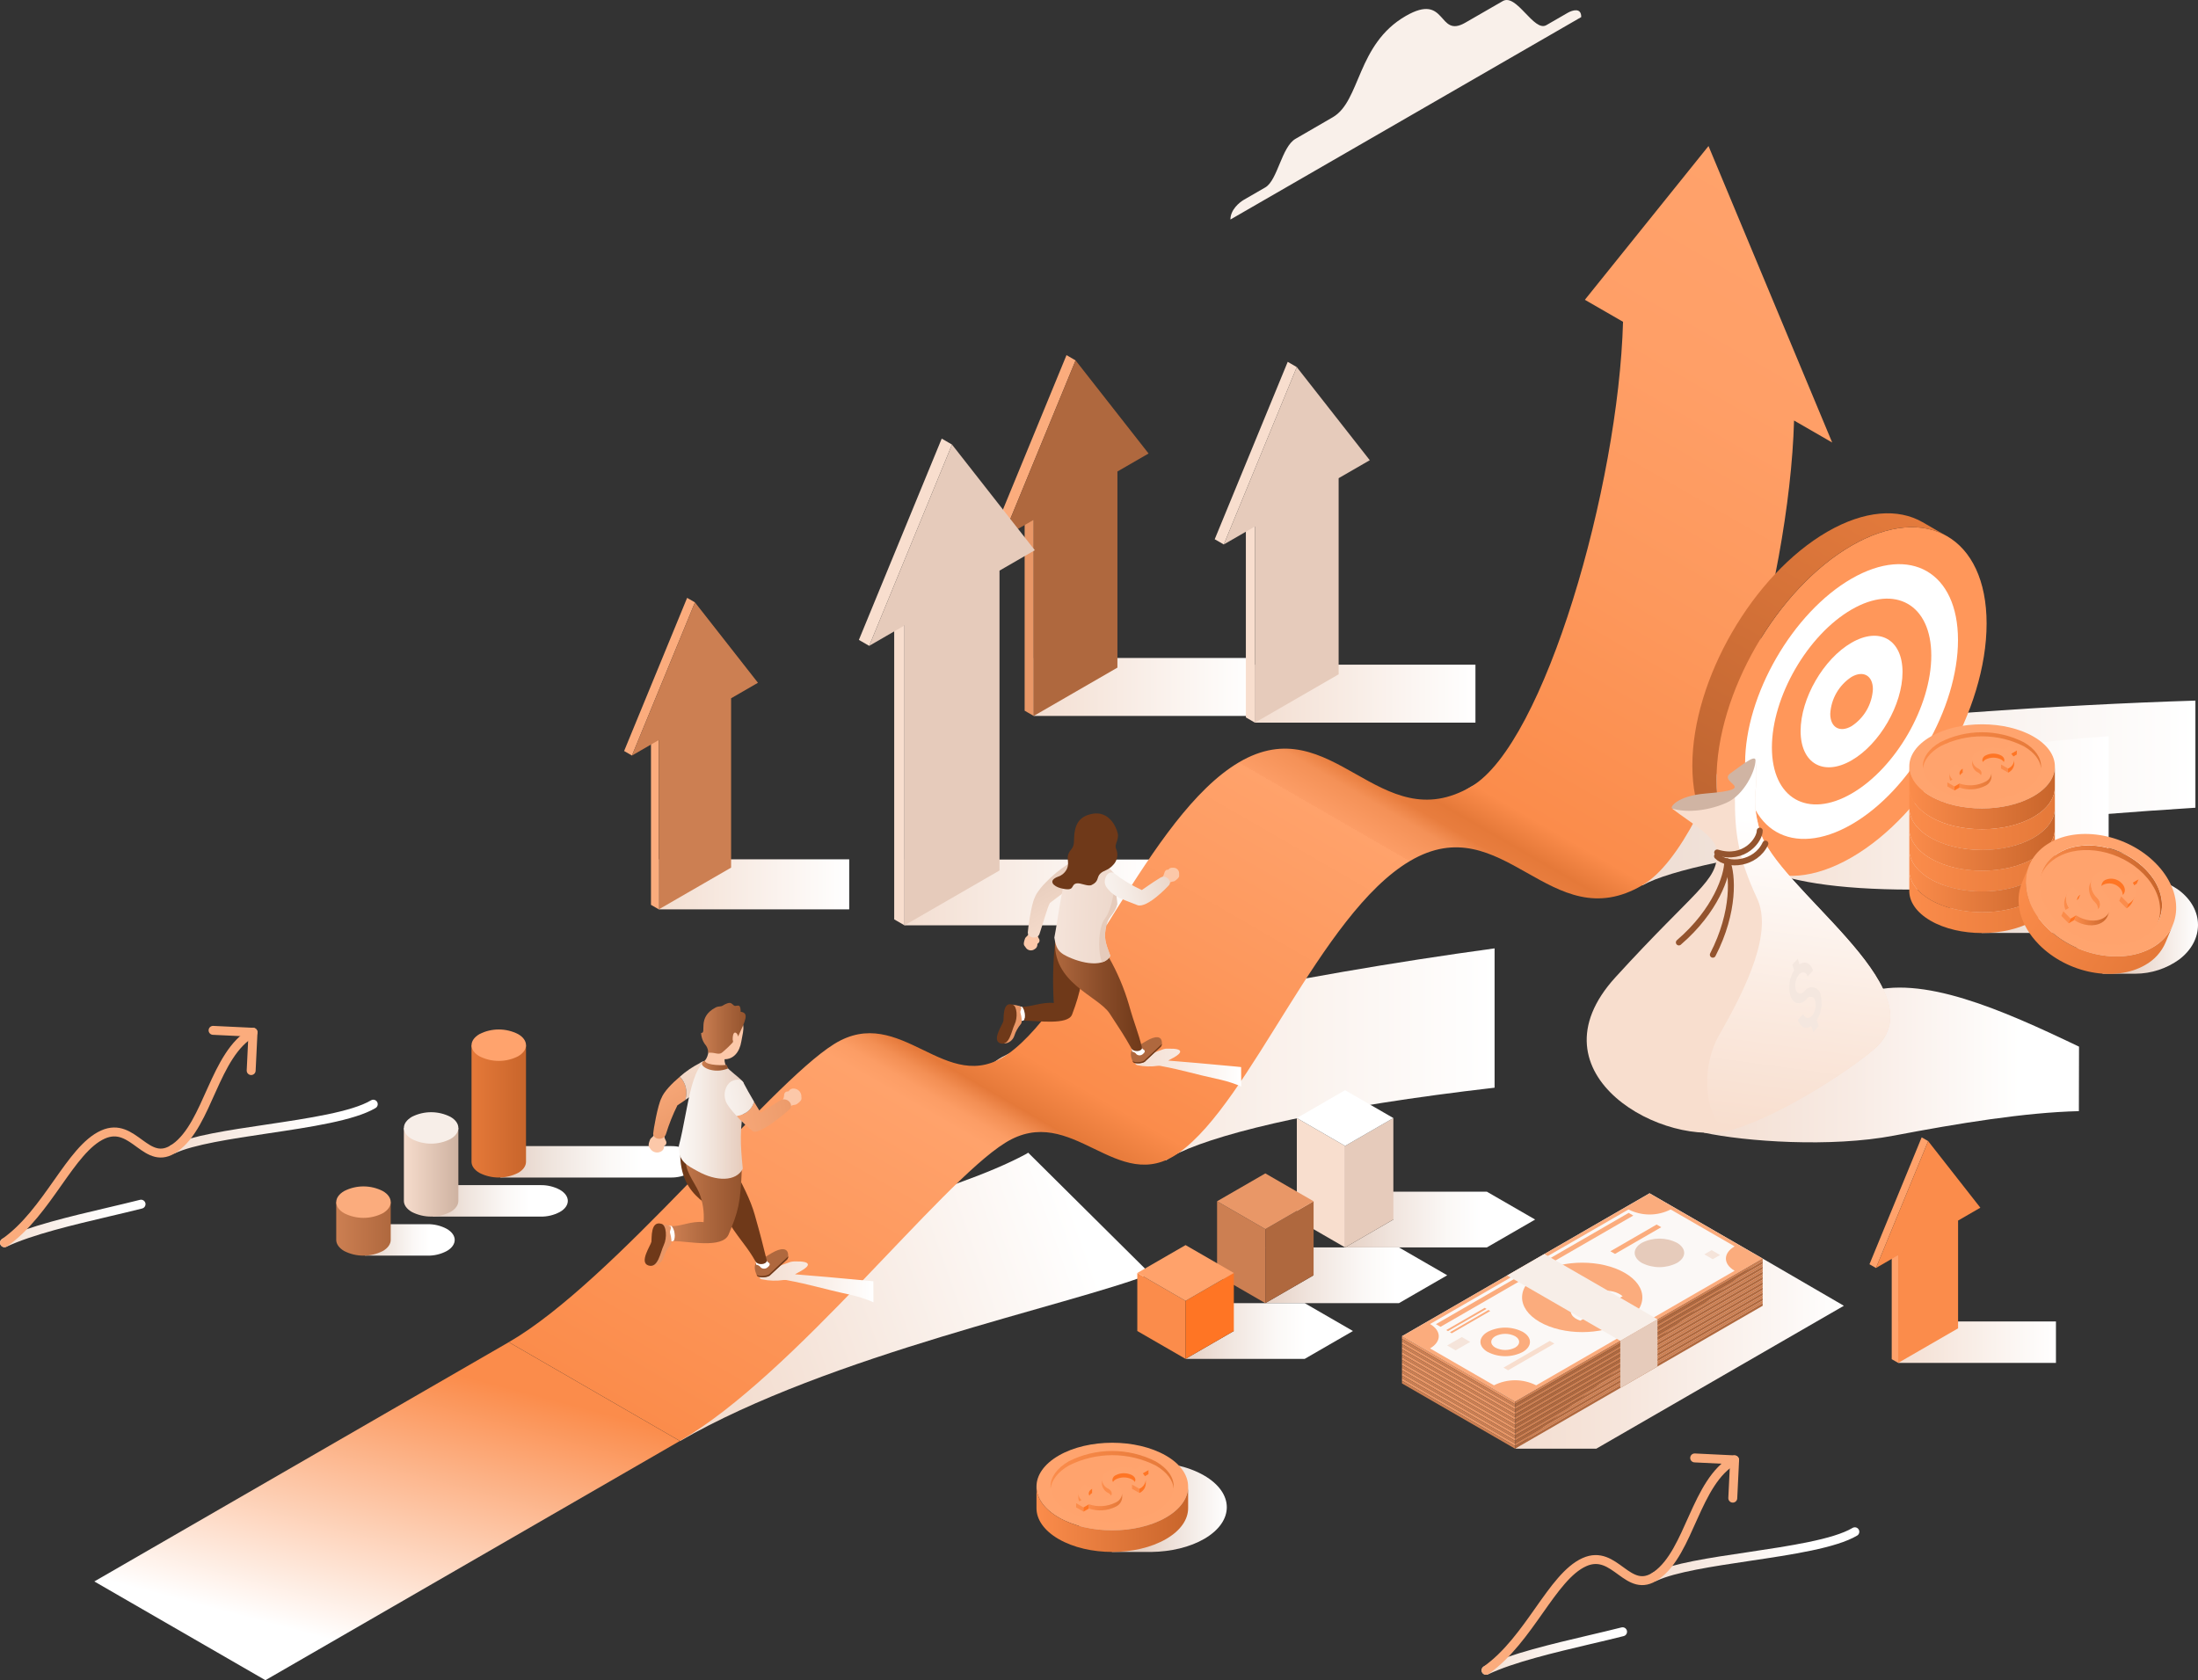 <?xml version="1.0" encoding="UTF-8"?><svg id="Layer_2" xmlns="http://www.w3.org/2000/svg" xmlns:xlink="http://www.w3.org/1999/xlink" viewBox="0 0 738.23 564.37"><rect x="0" y="0" width="738.23" height="564.37" fill="#333333" stroke="none"/><defs><style>.cls-1{fill:url(#linear-gradient);}.cls-2{fill:#f7eee8;}.cls-3{fill:#f9f0ea;}.cls-4{fill:#fb8c4b;}.cls-5{fill:#f8dece;}.cls-6{fill:#f4e7df;}.cls-7{fill:#f5e4da;}.cls-8{fill:#e99767;}.cls-9{fill:#ffa26b;}.cls-10{fill:#fff;}.cls-11{fill:#ffa46e;}.cls-12{fill:#ffa36d;}.cls-13{fill:#fcc8a9;}.cls-14{fill:#fbf8f6;}.cls-15{fill:#e6cbbb;}.cls-16{fill:#fbac7d;}.cls-17{fill:#ff975a;}.cls-18{fill:#ff7524;}.cls-19{fill:#af683e;}.cls-20{fill:#d0b4a3;}.cls-21{fill:#cc7f52;}.cls-22{fill:#6f3919;}.cls-23{stroke:#94542e;stroke-width:2px;}.cls-23,.cls-24{fill:none;stroke-linecap:round;stroke-linejoin:round;}.cls-25{fill:url(#linear-gradient-8);}.cls-26{fill:url(#linear-gradient-9);}.cls-27{fill:url(#linear-gradient-3);}.cls-28{fill:url(#linear-gradient-4);}.cls-29{fill:url(#linear-gradient-2);}.cls-30{fill:url(#linear-gradient-6);}.cls-31{fill:url(#linear-gradient-7);}.cls-32{fill:url(#linear-gradient-5);}.cls-33{fill:url(#linear-gradient-59);}.cls-34{fill:url(#linear-gradient-57);}.cls-35{fill:url(#linear-gradient-58);}.cls-36{fill:url(#linear-gradient-55);}.cls-37{fill:url(#linear-gradient-56);}.cls-38{fill:url(#linear-gradient-53);}.cls-39{fill:url(#linear-gradient-54);}.cls-40{fill:url(#linear-gradient-51);}.cls-41{fill:url(#linear-gradient-52);}.cls-42{fill:url(#linear-gradient-50);}.cls-43{fill:url(#linear-gradient-60);}.cls-44{fill:url(#linear-gradient-61);}.cls-45{fill:url(#linear-gradient-41);}.cls-46{fill:url(#linear-gradient-40);}.cls-47{fill:url(#linear-gradient-43);}.cls-48{fill:url(#linear-gradient-42);}.cls-49{fill:url(#linear-gradient-45);}.cls-50{fill:url(#linear-gradient-46);}.cls-51{fill:url(#linear-gradient-44);}.cls-52{fill:url(#linear-gradient-49);}.cls-53{fill:url(#linear-gradient-47);}.cls-54{fill:url(#linear-gradient-48);}.cls-55{fill:url(#linear-gradient-14);}.cls-56{fill:url(#linear-gradient-18);}.cls-57{fill:url(#linear-gradient-22);}.cls-58{fill:url(#linear-gradient-20);}.cls-59{fill:url(#linear-gradient-21);}.cls-60{fill:url(#linear-gradient-23);}.cls-61{fill:url(#linear-gradient-15);}.cls-62{fill:url(#linear-gradient-19);}.cls-63{fill:url(#linear-gradient-16);}.cls-64{fill:url(#linear-gradient-17);}.cls-65{fill:url(#linear-gradient-13);}.cls-66{fill:url(#linear-gradient-12);}.cls-67{fill:url(#linear-gradient-10);}.cls-68{fill:url(#linear-gradient-11);}.cls-69{fill:url(#linear-gradient-27);}.cls-70{fill:url(#linear-gradient-24);}.cls-71{fill:url(#linear-gradient-26);}.cls-72{fill:url(#linear-gradient-38);}.cls-73{fill:url(#linear-gradient-35);}.cls-74{fill:url(#linear-gradient-37);}.cls-75{fill:url(#linear-gradient-34);}.cls-76{fill:url(#linear-gradient-39);}.cls-77{fill:url(#linear-gradient-36);}.cls-78{fill:url(#linear-gradient-25);}.cls-79{fill:url(#linear-gradient-28);}.cls-80{fill:url(#linear-gradient-29);}.cls-81{fill:url(#linear-gradient-33);}.cls-82{fill:url(#linear-gradient-30);}.cls-83{fill:url(#linear-gradient-32);}.cls-84{fill:url(#linear-gradient-31);}.cls-24{stroke:#fbac7d;stroke-width:3px;}</style><linearGradient id="linear-gradient" x1="347.19" y1="335.63" x2="421.26" y2="335.63" gradientTransform="translate(0 566.37) scale(1 -1)" gradientUnits="userSpaceOnUse"><stop offset="0" stop-color="#f3ded1"/><stop offset="1" stop-color="#fff"/></linearGradient><linearGradient id="linear-gradient-2" x1="221.27" y1="269.33" x2="285.22" y2="269.33" xlink:href="#linear-gradient"/><linearGradient id="linear-gradient-3" x1="303.79" y1="266.61" x2="387.84" y2="266.61" xlink:href="#linear-gradient"/><linearGradient id="linear-gradient-4" x1="421.48" y1="333.38" x2="495.55" y2="333.38" xlink:href="#linear-gradient"/><linearGradient id="linear-gradient-5" x1="491.28" y1="300.03" x2="737.36" y2="300.03" gradientTransform="translate(0 566.37) scale(1 -1)" gradientUnits="userSpaceOnUse"><stop offset="0" stop-color="#e9d2c4"/><stop offset="1" stop-color="#fff"/></linearGradient><linearGradient id="linear-gradient-6" x1="243.33" y1="118.62" x2="360.84" y2="160.01" xlink:href="#linear-gradient"/><linearGradient id="linear-gradient-7" x1="331.58" y1="212.24" x2="501.98" y2="212.24" xlink:href="#linear-gradient"/><linearGradient id="linear-gradient-8" x1="282.36" y1="51.2" x2="557.05" y2="527.01" gradientTransform="translate(0 566.37) scale(1 -1)" gradientUnits="userSpaceOnUse"><stop offset="0" stop-color="#fb8c4b"/><stop offset=".25" stop-color="#ffa26b"/><stop offset=".26" stop-color="#fc9d65"/><stop offset=".27" stop-color="#f38f54"/><stop offset=".28" stop-color="#e5793a"/><stop offset=".28" stop-color="#e57939"/><stop offset=".31" stop-color="#fb8c4b"/><stop offset=".42" stop-color="#fd985d"/><stop offset=".53" stop-color="#ffa26b"/><stop offset=".53" stop-color="#fc9d66"/><stop offset=".55" stop-color="#f49157"/><stop offset=".56" stop-color="#e87d3e"/><stop offset=".57" stop-color="#e57939"/><stop offset=".59" stop-color="#fb8c4b"/><stop offset=".74" stop-color="#fd985c"/><stop offset=".88" stop-color="#ff9f67"/><stop offset="1" stop-color="#ffa26b"/></linearGradient><linearGradient id="linear-gradient-9" x1="64.88" y1="-29.85" x2="-51.29" y2="20.46" gradientTransform="translate(132.24 499.76) rotate(150.11) skewX(29.94)" gradientUnits="userSpaceOnUse"><stop offset="0" stop-color="#fff"/><stop offset="1" stop-color="#fb8c4b"/></linearGradient><linearGradient id="linear-gradient-10" x1="497.6" y1="11.81" x2="546.47" y2="11.81" gradientTransform="translate(0 566.37) scale(1 -1)" gradientUnits="userSpaceOnUse"><stop offset="0" stop-color="#f3ded1"/><stop offset=".08" stop-color="#f4e2d7"/><stop offset=".55" stop-color="#fcf7f4"/><stop offset=".82" stop-color="#fff"/></linearGradient><linearGradient id="linear-gradient-11" x1="554.21" y1="44.3" x2="624.47" y2="44.3" gradientTransform="translate(0 566.37) scale(1 -1)" gradientUnits="userSpaceOnUse"><stop offset="0" stop-color="#f3ded1"/><stop offset=".71" stop-color="#fff"/></linearGradient><linearGradient id="linear-gradient-12" x1="0" y1="155.43" x2="48.87" y2="155.43" xlink:href="#linear-gradient-10"/><linearGradient id="linear-gradient-13" x1="56.61" y1="187.93" x2="126.87" y2="187.93" xlink:href="#linear-gradient-11"/><linearGradient id="linear-gradient-14" x1="122.61" y1="149.9" x2="152.72" y2="149.9" gradientTransform="translate(0 566.37) scale(1 -1)" gradientUnits="userSpaceOnUse"><stop offset="0" stop-color="#e3cec2"/><stop offset=".25" stop-color="#efe4dd"/><stop offset=".54" stop-color="#fbf8f6"/><stop offset=".72" stop-color="#fff"/></linearGradient><linearGradient id="linear-gradient-15" x1="168.05" y1="176.13" x2="234.38" y2="176.13" xlink:href="#linear-gradient-14"/><linearGradient id="linear-gradient-16" x1="145.33" y1="163.01" x2="190.71" y2="163.01" xlink:href="#linear-gradient-14"/><linearGradient id="linear-gradient-17" x1="158.37" y1="193.07" x2="176.67" y2="193.07" gradientTransform="translate(0 566.37) scale(1 -1)" gradientUnits="userSpaceOnUse"><stop offset="0" stop-color="#e57939"/><stop offset="1" stop-color="#c8652b"/></linearGradient><linearGradient id="linear-gradient-18" x1="135.65" y1="172.62" x2="153.95" y2="172.62" gradientTransform="translate(0 566.37) scale(1 -1)" gradientUnits="userSpaceOnUse"><stop offset="0" stop-color="#f6dccc"/><stop offset="1" stop-color="#ceb2a1"/></linearGradient><linearGradient id="linear-gradient-19" x1="112.93" y1="153.6" x2="131.23" y2="153.6" gradientTransform="translate(0 566.37) scale(1 -1)" gradientUnits="userSpaceOnUse"><stop offset="0" stop-color="#cc7f52"/><stop offset="1" stop-color="#af683e"/></linearGradient><linearGradient id="linear-gradient-20" x1="381.16" y1="207.78" x2="416.84" y2="207.78" gradientTransform="translate(0 566.37) scale(1 -1)" gradientUnits="userSpaceOnUse"><stop offset="0" stop-color="#f3ded1"/><stop offset=".38" stop-color="#f7e8df"/><stop offset="1" stop-color="#fff"/></linearGradient><linearGradient id="linear-gradient-21" x1="-139.49" y1="805.06" x2="-116.55" y2="805.06" gradientTransform="translate(-401.52 594.8) rotate(-120.17)" gradientUnits="userSpaceOnUse"><stop offset="0" stop-color="#f8dece"/><stop offset=".88" stop-color="#e8cebe"/><stop offset="1" stop-color="#e6cbbb"/></linearGradient><linearGradient id="linear-gradient-22" x1="216.35" y1="5.32" x2="228.14" y2="5.32" gradientTransform="translate(589.22 261.31) rotate(154.46)" gradientUnits="userSpaceOnUse"><stop offset="0" stop-color="#af683e"/><stop offset="1" stop-color="#af683e"/></linearGradient><linearGradient id="linear-gradient-23" x1="354.35" y1="232.2" x2="383.59" y2="232.2" gradientTransform="translate(0 566.37) scale(1 -1)" gradientUnits="userSpaceOnUse"><stop offset="0" stop-color="#af683e"/><stop offset=".56" stop-color="#884b28"/><stop offset="1" stop-color="#6f3919"/></linearGradient><linearGradient id="linear-gradient-24" x1="800.42" y1="281.88" x2="832.37" y2="281.88" gradientTransform="translate(-455.76 556.84) rotate(2.11) scale(1 -1)" gradientUnits="userSpaceOnUse"><stop offset="0" stop-color="#f5e4da"/><stop offset=".22" stop-color="#f2dfd4"/><stop offset="1" stop-color="#e9d2c4"/></linearGradient><linearGradient id="linear-gradient-25" x1="-502.78" y1="162.9" x2="-471.49" y2="162.9" gradientTransform="translate(-66.02 550.86) rotate(169)" gradientUnits="userSpaceOnUse"><stop offset="0" stop-color="#e9d2c4"/><stop offset=".61" stop-color="#f5ece6"/><stop offset="1" stop-color="#fbf8f6"/></linearGradient><linearGradient id="linear-gradient-26" x1="254.98" y1="135.81" x2="293.36" y2="135.81" xlink:href="#linear-gradient-20"/><linearGradient id="linear-gradient-27" x1="-127.44" y1="659.43" x2="-103.77" y2="659.43" gradientTransform="translate(-412.7 578.96) rotate(-118.1)" gradientUnits="userSpaceOnUse"><stop offset="0" stop-color="#e99767"/><stop offset=".22" stop-color="#ee9d6d"/><stop offset="1" stop-color="#fbac7d"/></linearGradient><linearGradient id="linear-gradient-28" x1="-127.44" y1="672.8" x2="-103.77" y2="672.8" gradientTransform="translate(-412.7 578.96) rotate(-118.1)" gradientUnits="userSpaceOnUse"><stop offset="0" stop-color="#e6cbbb"/><stop offset=".12" stop-color="#e8cebe"/><stop offset="1" stop-color="#f8dece"/></linearGradient><linearGradient id="linear-gradient-29" x1="360.38" y1="-4.98" x2="373.06" y2="-4.98" xlink:href="#linear-gradient-22"/><linearGradient id="linear-gradient-30" x1="225.51" y1="163.48" x2="249.15" y2="163.48" gradientTransform="translate(0 566.37) scale(1 -1)" gradientUnits="userSpaceOnUse"><stop offset="0" stop-color="#cc7f52"/><stop offset=".51" stop-color="#ad673e"/><stop offset="1" stop-color="#94542e"/></linearGradient><linearGradient id="linear-gradient-31" x1="299.21" y1="190.68" x2="321.25" y2="190.68" gradientTransform="translate(549.22 566.37) rotate(-180)" gradientUnits="userSpaceOnUse"><stop offset="0" stop-color="#e6cbbb"/><stop offset=".66" stop-color="#f5ece6"/><stop offset="1" stop-color="#fbf8f6"/></linearGradient><linearGradient id="linear-gradient-32" x1="235.76" y1="208.4" x2="244.52" y2="208.4" xlink:href="#linear-gradient-30"/><linearGradient id="linear-gradient-33" x1="235.52" y1="220.97" x2="250.44" y2="220.97" xlink:href="#linear-gradient-30"/><linearGradient id="linear-gradient-34" x1="-364.53" y1="105.48" x2="-333.38" y2="105.48" gradientTransform="translate(-69.45 541.3) rotate(169.59)" xlink:href="#linear-gradient-27"/><linearGradient id="linear-gradient-35" x1="-364.53" y1="112.88" x2="-333.38" y2="112.88" gradientTransform="translate(-69.45 541.3) rotate(169.59)" xlink:href="#linear-gradient-31"/><linearGradient id="linear-gradient-36" x1="585.87" y1="293.33" x2="708.22" y2="293.33" xlink:href="#linear-gradient"/><linearGradient id="linear-gradient-37" x1="-2112.97" y1="227.81" x2="-2048.84" y2="116.75" gradientTransform="translate(-1479.16 396.32) rotate(-180)" gradientUnits="userSpaceOnUse"><stop offset="0" stop-color="#e37a3c"/><stop offset=".99" stop-color="#bc6431"/></linearGradient><linearGradient id="linear-gradient-38" x1="652.65" y1="267.46" x2="724.93" y2="267.46" gradientTransform="translate(0 566.37) scale(1 -1)" gradientUnits="userSpaceOnUse"><stop offset=".03" stop-color="#e4d0c4"/><stop offset="1" stop-color="#fff"/></linearGradient><linearGradient id="linear-gradient-39" x1="641.26" y1="298.39" x2="690.16" y2="298.39" gradientTransform="translate(0 566.37) scale(1 -1)" gradientUnits="userSpaceOnUse"><stop offset="0" stop-color="#fb8c4b"/><stop offset="1" stop-color="#c8652b"/></linearGradient><linearGradient id="linear-gradient-40" x1="641.26" y1="291.42" x2="690.16" y2="291.42" gradientTransform="translate(0 566.37) scale(1 -1)" gradientUnits="userSpaceOnUse"><stop offset="0" stop-color="#fb8c4b"/><stop offset="1" stop-color="#e57939"/></linearGradient><linearGradient id="linear-gradient-41" y1="284.45" y2="284.45" xlink:href="#linear-gradient-39"/><linearGradient id="linear-gradient-42" y1="277.48" y2="277.48" xlink:href="#linear-gradient-40"/><linearGradient id="linear-gradient-43" y1="270.51" y2="270.51" xlink:href="#linear-gradient-39"/><linearGradient id="linear-gradient-44" y1="263.54" y2="263.54" xlink:href="#linear-gradient-40"/><linearGradient id="linear-gradient-45" x1="645.85" y1="314.34" x2="685.59" y2="314.34" xlink:href="#linear-gradient-40"/><linearGradient id="linear-gradient-46" x1="658.16" y1="303.95" x2="668.9" y2="303.95" xlink:href="#linear-gradient-40"/><linearGradient id="linear-gradient-47" x1="695.01" y1="255.74" x2="738.23" y2="255.74" gradientTransform="translate(0 566.37) scale(1 -1)" gradientUnits="userSpaceOnUse"><stop offset=".45" stop-color="#e5cfc2"/><stop offset="1" stop-color="#fff"/></linearGradient><linearGradient id="linear-gradient-48" x1="683.62" y1="267.04" x2="726.14" y2="267.04" xlink:href="#linear-gradient-39"/><linearGradient id="linear-gradient-49" x1="721.59" y1="242.73" x2="678.71" y2="270.42" gradientTransform="translate(0 566.37) scale(1 -1)" gradientUnits="userSpaceOnUse"><stop offset="0" stop-color="#e57939"/><stop offset="1" stop-color="#fb8c4b"/></linearGradient><linearGradient id="linear-gradient-50" x1="696.68" y1="257.81" x2="708.46" y2="257.81" xlink:href="#linear-gradient-39"/><linearGradient id="linear-gradient-51" x1="360.02" y1="60.14" x2="412.03" y2="60.14" gradientTransform="translate(0 566.37) scale(1 -1)" gradientUnits="userSpaceOnUse"><stop offset=".45" stop-color="#e4d0c4"/><stop offset="1" stop-color="#fff"/></linearGradient><linearGradient id="linear-gradient-52" x1="348.12" y1="56.07" x2="399.05" y2="56.07" xlink:href="#linear-gradient-39"/><linearGradient id="linear-gradient-53" x1="352.89" y1="72.67" x2="394.28" y2="72.67" xlink:href="#linear-gradient-40"/><linearGradient id="linear-gradient-54" x1="365.72" y1="61.89" x2="376.9" y2="61.89" xlink:href="#linear-gradient-40"/><linearGradient id="linear-gradient-55" x1="572.97" y1="208.66" x2="678.29" y2="208.66" gradientTransform="translate(0 566.37) scale(1 -1)" gradientUnits="userSpaceOnUse"><stop offset="0" stop-color="#f3ded1"/><stop offset=".47" stop-color="#f8ebe4"/><stop offset="1" stop-color="#fff"/></linearGradient><linearGradient id="linear-gradient-56" x1="598.35" y1="184.92" x2="612.31" y2="288.02" gradientTransform="translate(0 566.37) scale(1 -1)" gradientUnits="userSpaceOnUse"><stop offset="0" stop-color="#f8dece"/><stop offset=".44" stop-color="#fbebe1"/><stop offset="1" stop-color="#fff"/></linearGradient><linearGradient id="linear-gradient-57" x1="476.46" y1="111.7" x2="586.89" y2="111.7" gradientTransform="translate(32.4 566.37) scale(1 -1)" gradientUnits="userSpaceOnUse"><stop offset="0" stop-color="#f3ded1"/><stop offset=".31" stop-color="#f6e5db"/><stop offset=".82" stop-color="#fcf7f4"/><stop offset="1" stop-color="#fff"/></linearGradient><linearGradient id="linear-gradient-58" x1="409.36" y1="156.74" x2="473.19" y2="156.74" gradientTransform="translate(42.41 566.37) scale(1 -1)" gradientUnits="userSpaceOnUse"><stop offset="0" stop-color="#e5d0c4"/><stop offset=".24" stop-color="#f0e4dd"/><stop offset=".54" stop-color="#fbf8f6"/><stop offset=".72" stop-color="#fff"/></linearGradient><linearGradient id="linear-gradient-59" x1="327.34" y1="138.02" x2="388.43" y2="138.02" gradientTransform="translate(97.64 566.37) scale(1 -1)" xlink:href="#linear-gradient-58"/><linearGradient id="linear-gradient-60" x1="245.33" y1="119.3" x2="301.55" y2="119.3" gradientTransform="translate(152.86 566.37) scale(1 -1)" xlink:href="#linear-gradient-58"/><linearGradient id="linear-gradient-61" x1="637.54" y1="115.55" x2="690.52" y2="115.55" xlink:href="#linear-gradient"/></defs><g id="Peoplerunningalongascendingarrowchartandmoney"><g id="Objects"><g id="Flat_arrow"><path class="cls-1" d="M347.19,221.01h74.07v19.47h-74.07v-19.47Z"/><path class="cls-8" d="M347.19,240.48l-3.05-1.76v-65.88l3.05,1.76v65.88h0Z"/><path class="cls-16" d="M336.73,180.64l-3.05-1.76,24.52-59.59,3.05,1.76-24.52,59.59Z"/><path class="cls-19" d="M361.25,121.05l-24.52,59.59,10.46-6.04v65.88l28.11-16.23v-65.88l10.46-6.04-24.51-31.28h0Z"/><path class="cls-29" d="M221.27,288.64h63.95v16.81h-63.95v-16.81Z"/><path class="cls-16" d="M221.27,305.45l-2.63-1.52v-56.88l2.63,1.52v56.88Zm-9.02-51.67l-2.63-1.52,21.16-51.44,2.63,1.51-21.16,51.45h0Z"/><path class="cls-21" d="M233.41,202.33l-21.16,51.45,9.02-5.21v56.88l24.28-14.02v-56.88l9.02-5.21-21.16-27.01h0Z"/><path class="cls-27" d="M303.79,288.72h84.05v22.09h-84.05v-22.09Z"/><path class="cls-5" d="M303.79,310.81l-3.46-2v-100.72l3.46,2v100.72Zm-11.86-93.87l-3.46-2,27.82-67.61,3.45,1.99-27.81,67.62h0Z"/><path class="cls-15" d="M319.74,149.32l-27.81,67.62,11.86-6.85v100.72l31.91-18.42v-100.72l11.86-6.85-27.82-35.5h0Z"/><path class="cls-28" d="M421.48,223.26h74.07v19.47h-74.07v-19.47Z"/><path class="cls-5" d="M421.48,242.73l-3.04-1.76v-65.88l3.04,1.76v65.88h0Zm-10.45-59.85l-3.05-1.75,24.52-59.59,3.04,1.76-24.51,59.58Z"/><path class="cls-15" d="M435.54,123.3l-24.51,59.58,10.45-6.03v65.88l28.12-16.23v-65.88l10.46-6.04-24.52-31.28Z"/><path class="cls-32" d="M494.21,264.19c-1.11,.64-2.08,1.26-2.93,1.87l60.39,31.31c18.28-10.36,103.65-20.86,185.69-26.06v-35.98c-94.7,2.93-220.47,15.97-243.15,28.86h0Z"/><path class="cls-30" d="M345.34,387.19c-.33,.2-.67,.39-1,.59-23.76,12.71-73.9,25.63-135.17,41l19.21,55.26c50.14-29,131.08-45.59,158-56.12l-41.04-40.73Z"/><path class="cls-31" d="M338.52,354.05c-12,5.61-6.23,10.49,.85,15.42l-1.34-7.28,53.66,27.53c1.33-1,2.77-1.84,4.29-2.52,15.43-7.23,50.86-15.48,106-21.85v-46.8c-68.28,9.33-139.16,24.1-163.46,35.5h0Z"/><path class="cls-25" d="M573.83,49.05l-41.53,51.65,12.82,7.39c-1.53,55.35-26.42,141.68-50.89,156.06-31,18.22-46.66-26.61-78.08-8.11-30.2,17.79-53.38,80.77-77.61,98-20.85,14.82-35.83-17.4-58.39-3.35-22,13.73-74.18,79.88-109.25,100.13l57.46,33.18c38.25-22.09,87.22-86.41,109.25-100.13,22.51-14.04,37.51,18.18,58.37,3.32,24.23-17.23,47.41-80.22,77.61-98,31.42-18.5,47.11,26.34,78.08,8.12,24.47-14.39,49.36-100.71,50.89-156.06l12.81,7.39-41.54-99.59Z"/><path class="cls-26" d="M89.14,564.37l139.2-80.36-57.46-33.18L31.68,531.2l57.46,33.17h0Z"/><path class="cls-67" d="M499.12,562.54c-.83,0-1.51-.65-1.52-1.48,0-.59,.33-1.13,.87-1.38,9-4.24,22.79-7.49,35-10.36,3.94-.92,7.65-1.8,11.13-2.68,.8-.2,1.62,.28,1.82,1.09,.2,.8-.28,1.62-1.08,1.82-3.51,.89-7.23,1.77-11.18,2.69-12,2.84-25.69,6.05-34.37,10.16-.21,.09-.44,.14-.67,.14Z"/><path class="cls-68" d="M555.72,531.13c-.83,0-1.5-.66-1.51-1.49,0-.59,.34-1.12,.87-1.37,6.7-3.14,19-5,32-6.91,14.09-2.11,28.66-4.28,35.15-8.15,.72-.41,1.64-.16,2.05,.56,.4,.7,.17,1.6-.52,2.02-7,4.17-21.86,6.39-36.24,8.53-12.21,1.83-24.84,3.71-31.15,6.67-.2,.1-.43,.15-.65,.14h0Z"/><path class="cls-24" d="M499.12,561.04c14.56-10.26,22.06-31.38,33-36.32,10.48-4.71,14.53,11.35,24.21,4.47,11.26-8,13.1-31.5,26.21-38.83"/><path class="cls-24" d="M569.18,489.71l13.42,.65-.62,12.86"/><path class="cls-66" d="M1.51,418.92c-.83,0-1.5-.66-1.51-1.49,0-.59,.34-1.12,.87-1.37,9-4.24,22.79-7.49,35-10.36,3.93-.92,7.65-1.8,11.13-2.68,.8-.2,1.62,.28,1.83,1.08,.2,.8-.28,1.62-1.09,1.83h0c-3.51,.89-7.24,1.76-11.18,2.69-12,2.84-25.69,6.05-34.38,10.15-.21,.1-.44,.16-.67,.15h0Z"/><path class="cls-65" d="M58.12,387.51c-.83,0-1.5-.66-1.51-1.49,0-.59,.34-1.12,.87-1.37,6.7-3.14,19-5,32-6.92,14.09-2.1,28.65-4.27,35.14-8.14,.72-.41,1.64-.17,2.05,.55,.41,.72,.17,1.64-.55,2.05-7,4.17-21.86,6.39-36.24,8.53-12.21,1.83-24.84,3.71-31.15,6.67-.19,.08-.4,.12-.61,.12Z"/><path class="cls-24" d="M1.51,417.42c14.61-10.23,22.06-31.38,33.05-36.32,10.48-4.71,14.52,11.35,24.21,4.47,11.25-8,13.1-31.5,26.21-38.84"/><path class="cls-24" d="M71.56,346.09l13.42,.64-.62,12.87"/><path class="cls-55" d="M150.03,412.75c-1.99-1.06-4.21-1.59-6.46-1.55h-21v10.56h21c2.25,.05,4.48-.48,6.47-1.54,1.78-1,2.68-2.39,2.68-3.74s-.9-2.7-2.69-3.73h0Z"/><path class="cls-61" d="M231.7,386.51c-1.99-1.06-4.21-1.59-6.46-1.54h-57.19v10.56h57.19c2.25,.04,4.47-.49,6.46-1.55,1.79-1,2.68-2.38,2.68-3.73s-.89-2.7-2.68-3.74Z"/><path class="cls-63" d="M188.03,399.63c-1.99-1.06-4.21-1.59-6.46-1.55h-36.24v10.57h36.24c2.25,.04,4.47-.49,6.46-1.55,1.79-1,2.68-2.38,2.68-3.73s-.89-2.71-2.68-3.74h0Z"/><path class="cls-64" d="M158.37,351.08v39.17c0,1.35,.9,2.7,2.68,3.73,4.07,2.06,8.87,2.06,12.94,0,1.78-1,2.68-2.38,2.68-3.73v-39.17h-18.3Z"/><path class="cls-12" d="M161.05,347.34c4.07-2.06,8.87-2.06,12.94,0,1.78,1,2.68,2.38,2.68,3.74s-.9,2.7-2.68,3.73c-4.07,2.06-8.87,2.06-12.94,0-1.78-1-2.68-2.38-2.68-3.73s.9-2.71,2.68-3.74Z"/><path class="cls-56" d="M135.65,378.86v24.51c0,1.35,.9,2.7,2.68,3.73,4.07,2.06,8.87,2.06,12.94,0,1.78-1,2.68-2.38,2.68-3.73v-24.51h-18.3Z"/><path class="cls-2" d="M138.33,375.13c4.07-2.06,8.87-2.06,12.94,0,1.78,1,2.68,2.38,2.68,3.73s-.9,2.71-2.68,3.74c-4.07,2.06-8.87,2.06-12.94,0-1.78-1-2.68-2.38-2.68-3.74s.9-2.67,2.68-3.73Z"/><path class="cls-62" d="M112.93,403.79v12.69c0,1.35,.9,2.7,2.68,3.74,4.07,2.06,8.87,2.06,12.94,0,1.78-1,2.68-2.39,2.68-3.74v-12.69h-18.3Z"/><path class="cls-16" d="M115.61,400.06c4.07-2.07,8.87-2.07,12.94,0,1.78,1,2.68,2.38,2.68,3.73s-.9,2.7-2.68,3.74c-4.07,2.06-8.87,2.06-12.94,0-1.78-1-2.68-2.39-2.68-3.74s.9-2.7,2.68-3.73Z"/><path class="cls-58" d="M416.85,358.43l-1.81-.19c-11.86-1.11-14.06-1.28-22.69-2l1.84-1c2.91-1.61,3.45-3.11-1.75-3h-.81l-.4,.06-.36,.08-4,1.45-4.35,1.55c-.8,.12-1.37,.84-1.31,1.65,.04,.19,.13,.36,.27,.5,.11,.09,.23,.17,.37,.22l.24,.06c2.23,.47,4.53,.53,6.79,.19h.7c8.37,1.58,10.33,2.49,20.57,4.72,2.31,.54,4.57,1.29,6.74,2.24l-.04-6.53Z"/><path class="cls-13" d="M348.58,313.49c-.28,1.56,.65,1.68,.55,2.54s-.67,.72-.7,1.14c.04,.71-.36,1.38-1,1.69-.93,.65-2.22,.43-2.87-.5-.05-.07-.09-.14-.13-.21-.43-.62-.93-.72-.18-2.84,.31-.86,1.13-.72,1.48-2.47,.92,.32,1.88,.53,2.85,.65h0Z"/><path class="cls-59" d="M364.12,290.73c1.36,1.52,1.23,2.72,.5,3.49-1.57,1.19-11.29,8.61-12,9.08-1,1.93-2.13,6.41-3.5,10.42-.62,1.81-3.91,1.47-3.92-.49,0-.87,1.11-9.23,2.28-11.62,1.34-3.88,9-10.36,11.87-11.62,2.55-1.15,3.4-.8,4.77,.74h0Z"/><path class="cls-10" d="M343.2,338.12c-.58-.04-1.16-.11-1.73-.21,0,0-.29,6,2.4,4.85,.89-.39,.54-4.64-.67-4.64h0Z"/><path class="cls-22" d="M354.38,316.32c2.83,.05,7.45,2.32,10.28,2.37-1.05,10-1.57,14.14-4.58,22.07-1.39,3.65-11.56,2.1-16.25,2.06,.81-.93,.37-3.85-.63-4.7,2.56,.28,6.94-1.68,10.73-1.21-.42-6.86-.27-13.75,.45-20.59h0Z"/><path class="cls-8" d="M337.12,350.52c1.59-.01,3.01-1.03,3.53-2.53,.47-1.49,1.24-2.87,2.25-4.06,.47-.54,.24-2.32-.17-3.75-.19-.67,.56-1.48,.17-1.94s-2.25-.7-2.79-.79c-.21,1.95-.7,3.87-1.44,5.69l-1.55,7.38Z"/><path class="cls-22" d="M340.12,337.45c1.5,.49,1.74,4.38,.66,6.62s-1.74,7.34-4.79,6.38,.78-6.35,1-7.43-.37-6.7,3.13-5.57Z"/><path class="cls-57" d="M380.52,356.67c-1.91-4,.66-4.73,.66-4.73,0,0,.82-.45,3.85-2.28,2.79-1.68,5.4-2,5.21,1,0,.33-.12,.64-.33,.9l-5.2,4.85c-.59,.89-3.78,1.06-4.19,.26Z"/><path class="cls-22" d="M380.35,356.3c.06,.12,.1,.24,.17,.37,.41,.8,3.59,.63,4.19-.25l5.2-4.85c.21-.26,.32-.57,.33-.9l-5.71,5.34c-.6,.87-3.69,1.05-4.18,.29h0Z"/><path class="cls-10" d="M380.18,351.45c1.1,.01,2.2,.1,3.29,.25,.05,.23,.15,.44,.3,.62,.03,.02,.06,.05,.08,.08,.54,.28,1.11,.76,0,1.64-.58,.56-1.49,.6-2.12,.1-.19-.29-.46-.53-.78-.69-.21-.11-.44-.17-.68-.19,0-.02,0-.04,0-.06,0,0-.38-1.71-.09-1.75Z"/><path class="cls-60" d="M372.45,321.62c-2.72,.4-15.28-6.7-18-6.3-1.48,14.75,14.36,19.17,18.23,25.09s4.7,7.1,7.45,11.95c.73,1,3.2,.95,3.46-.34-1.53-6.12-2.34-7.16-4.43-14.57-1.62-5.52-3.87-10.83-6.71-15.83h0Z"/><path class="cls-70" d="M371.18,290.02c-2.27-1.93-3.5-3-4.62-3.29-9.22-2.24-9.78,14.37-12.44,28.21,.54,3.53,1.44,4.61,3.12,5.68,4.07,2.37,13.08,5.06,15.68,.47-1.55-4.26-2.41-6-1.27-10.54,.7-2.82,2.79-3.63,3.59-6.85-.06-.77-.95-9.81-1.13-10.45-1.72-1.63-2.17-2.58-2.93-3.23h0Z"/><path class="cls-15" d="M375.24,303.7c0-.5-.43-4.48-.74-7.39-.08,1.37-.88,8.95-3.38,12.2s-2.33,12.07-.93,14.71c1.16-.33,2.14-1.08,2.75-2.12-1.55-4.26-2.41-6-1.27-10.54,.68-2.83,2.77-3.64,3.57-6.86h0Z"/><path class="cls-22" d="M375.4,279.9c-.65-2.83-3.3-7.47-8.4-6.56-4.93,.87-6.21,4-6.28,8.94,0,3.14-1.37,2.75-2,4.92-.4,1.32,.54,3.18-.56,5-.61,1.07-1.59,1.87-2.75,2.25-3.75,1.41-1.4,3.31,.77,3.87,5.25,1.36,3.16-1.22,5.45-1.6,1.34-.22,3.74,1.14,5,.55,2.51-1.18,1.66-2.57,2.87-3.79s2.6-1,4.33-2.91c1.46-1.45,1.86-3.65,1-5.52-.63-1.49,1.07-2.95,.57-5.15Z"/><path class="cls-13" d="M390.12,294.99c1-1,.78-1.88,1.29-2.49s.88-.19,1.12-.5,.49-.59,1.61-.53c1.04,0,1.89,.83,1.89,1.87,0,.08,0,.16-.01,.24,0,.69,.34,1-1.33,2.25-.67,.5-1.22,0-2.38,1.11-.66-.73-1.39-1.38-2.19-1.95h0Z"/><path class="cls-78" d="M371.18,295.19c.53-2.07,2.08-2.51,2.93-1.93,2.89,2.27,6.05,4.18,9.39,5.7,1.28-.83,2.9-2.11,6.24-4.16,1.9-1.17,4.07,1.18,2.86,2.55-.53,.6-7.23,7.68-10.5,6.71-4.28-1.76-6.61-2.21-9-4.38-1.59-1.56-2.39-2.66-1.92-4.49h0Z"/><path class="cls-71" d="M293.33,430.38l-1.94-.2c-12.76-1.2-15.12-1.38-24.4-2.15l2-1.1c3.13-1.73,3.71-3.35-1.88-3.23-.27,0-.57,0-.87,.05-.14,0-.29,.03-.43,.06-.13,.02-.26,.05-.38,.09l-4.36,1.56-4.67,1.67c-.86,.13-1.48,.9-1.41,1.77,.04,.2,.14,.39,.29,.53,.12,.1,.25,.19,.4,.24,.08,.03,.17,.05,.26,.06,2.4,.51,4.87,.58,7.3,.21h.75c9,1.7,11.11,2.68,22.12,5.08,2.48,.58,4.91,1.39,7.25,2.41l-.03-7.05Z"/><path class="cls-13" d="M223.21,380.95c-.35,1.6,.73,2.11,.6,3s-.72,.72-.77,1.15c.01,.75-.43,1.43-1.12,1.73-1.25,.63-2.79,.2-3.52-1-.42-.66-.94-.79-.08-3,.35-.88,1.2-.7,1.62-2.5,1.06,.32,2.16,.53,3.27,.62Z"/><path class="cls-69" d="M228.34,361.66c-2.75,2.32-5.37,5.07-6.17,7.14-1.3,2.44-2.77,11.08-2.79,12,0,2,3.51,2.5,4.29,.13,1.02-3.32,2.31-6.56,3.86-9.67,.22-.13,1.23-.82,2.62-1.75,.93-2.75,.23-5.79-1.81-7.85Z"/><path class="cls-79" d="M240.25,358.6c-1.35-1.63-2.75-3.32-5.35-1.43-2.37,1.21-4.58,2.72-6.56,4.49,2.02,2.07,2.71,5.09,1.78,7.83,3.48-2.36,9.28-6.34,10.48-7.18,.81-.78,1-2.07-.35-3.71Z"/><path class="cls-80" d="M254.26,428.49c-2.05-4.25,.71-5.09,.71-5.09,0,0,.89-.48,4.14-2.45,3-1.81,5.81-2.14,5.6,1.09,0,.36-.12,.72-.35,1l-5.59,5.15c-.65,1-4.07,1.16-4.51,.3h0Z"/><path class="cls-22" d="M254.12,428.09c.06,.13,.11,.26,.18,.4,.44,.86,3.86,.67,4.51-.27l5.59-5.21c.23-.28,.35-.64,.35-1l-6.14,5.74c-.68,.96-4,1.15-4.49,.34Z"/><path class="cls-10" d="M253.9,422.88c1.18,0,2.36,.09,3.53,.26,.06,.25,.17,.48,.33,.67l.08,.08c.58,.31,1.19,.83,0,1.77-.63,.6-1.6,.64-2.29,.11-.21-.32-.49-.57-.83-.74-.23-.12-.48-.19-.74-.21,0-.02,0-.04,0-.06,0,0-.4-1.85-.08-1.88Z"/><path class="cls-22" d="M245.58,390.8c-2.92,.42-14.19-4.79-17.11-4.36-.5,17.06,12.41,18.26,16.56,24.62s5.86,7.58,8.81,12.8c.79,1.1,3.44,1,3.72-.37-1.64-6.59-1.83-7.52-4.08-15.49-1.43-5.07-4.15-10.25-7.9-17.2Z"/><path class="cls-10" d="M225.51,411.81c-.62-.04-1.24-.11-1.85-.22,0,0-.32,6.48,2.57,5.22,.96-.42,.58-5-.72-5Z"/><path class="cls-82" d="M230.31,388.19c3.05,.05,15.8,4.31,18.84,4.37-.4,11.47-1.18,14.44-4.43,22.09-2.06,4.84-13.48,2.26-18.53,2.22,.87-1,.4-4.14-.68-5.06,2.75,.3,6.72-1.8,10.8-1.3,.27-3.41-.26-6.83-1.53-10-1.94-4.21-5.02-7.27-4.47-12.32Z"/><path class="cls-8" d="M219.02,425.19c1.72,0,3.24-1.09,3.79-2.72,.51-1.6,1.33-3.08,2.42-4.36,.51-.59,.26-2.51-.18-4-.2-.73,.61-1.59,.18-2.09s-2.42-.76-3-.84c-.22,2.1-.74,4.16-1.54,6.11l-1.67,7.9Z"/><path class="cls-22" d="M222.23,411.1c1.61,.51,1.87,4.7,.71,7.11s-1.87,7.89-5.15,6.86,.84-6.83,1-8-.36-7.2,3.44-5.97h0Z"/><path class="cls-84" d="M234.27,393.37c6.33,3.55,13,3.56,15.21-.81-.84-8.13-1.09-13.53,.54-21.32-.48-4.31-.82-5-.27-7.47-.2-.84-2.79-2.64-4.67-4.36-2-1.86-3.42-3.63-4.47-3.84-8.65-1.77-9.32,17.11-12.6,29.29-.41,5.25,3.11,6.76,6.26,8.51h0Z"/><path class="cls-13" d="M236.12,356.85c1.88-1.35,2-4.29,2-6.16-.21-1.06-.23-2.16-.05-3.23,.65-4.06,3.8-7.16,6.93-6.43,6.32,1.46,4.64,4.64,4,8.7-.6,3.76-2.72,6.08-5.65,6.06-.05,1.07,.31,2.12,1,2.94-2.11,1.27-5.19,.67-6.41,.12s-2.7-1.09-1.82-2Z"/><path class="cls-83" d="M244.52,358.89c-.12-.41-.27-.81-.46-1.2-.56,.12-6.73,.38-7.36-1.36-.64,.19-.8,.37-.93,.95-.24,1.11,3.8,3.56,8.75,1.61h0Z"/><path class="cls-81" d="M240.4,338.39c.9-.47,1.72-.23,2.22-.55,1.19-.73,2.32-1.2,2.95-.85,.32,.21,.61,.45,.89,.71,.62,.62,1.9-.7,2.2,.9,.08,.41,.11,.83,.11,1.25,3,.38,1.51,3.1-.88,8.33,0-1.08-1.81-2.81-1.81,1,0,.4,.3,.48,0,1-.98,1.06-2.02,2.07-3.12,3-1.58,1.58-2.5,.16-5.11,.45,.02-.85-.22-1.68-.69-2.38-1.03-1.2-1.62-2.72-1.68-4.3,2.06,.24-1.54-5.23,4.92-8.56h0Z"/><path class="cls-13" d="M262.54,369.83c1.15-1.14,.52-2.14,1.11-2.81s1-.21,1.26-.54c.39-.63,1.12-.96,1.85-.83,1.38,.13,2.43,1.3,2.4,2.69,0,.77,.37,1.15-1.51,2.5-.76,.54-1.38-.06-2.69,1.21-.72-.83-1.53-1.57-2.42-2.22h0Z"/><path class="cls-75" d="M262.12,369.6c-3.76,2.26-5.2,3.22-6.64,4.13-.48-.74-1.32-2.11-2.22-3.64-1,3.16-3.41,4.34-5.87,4.77,1.65,1.78,3.42,3.45,5.3,5,1.92,2,12-6.7,12.6-7.37,1.4-1.51-1-4.17-3.17-2.89h0Z"/><path class="cls-73" d="M253.29,370.09c-1.34-2.28-2.84-4.91-3.54-6.32-.5-1-1.68-1.55-3.65-.77s-3.39,3.7-2.39,6.75c.3,1.12,1.84,3.1,3.71,5.11,2.46-.43,4.9-1.61,5.87-4.77h0Z"/><path class="cls-77" d="M708.22,247.29c-44.1,2.9-90.56,13.17-111.64,25.34-25,14.46-4.73,26.18,45.36,26.18,22.21-.14,44.37-2.04,66.28-5.69v-45.83Z"/><path class="cls-17" d="M667.23,209.46c0-28.92-20.31-40.65-45.35-26.19s-45.35,49.63-45.35,78.55,20.3,40.65,45.34,26.19,45.35-49.63,45.36-78.55h0Z"/><path class="cls-74" d="M581.75,286.52l8,4.64c-8.18-4.75-13.24-14.9-13.24-29.34,0-28.92,20.3-64.09,45.35-78.55,12.51-7.22,23.84-7.91,32-3.18l-8.11-4.68c-8.21-4.73-19.54-4-32,3.19-25,14.46-45.35,49.63-45.35,78.54,0,14.48,5.1,24.66,13.35,29.38h0Z"/><path class="cls-10" d="M657.62,215c0-22.79-16-32-35.74-20.64s-35.76,39.12-35.76,61.92,16,32,35.75,20.64,35.75-39.12,35.75-61.92Z"/><path class="cls-17" d="M648.65,220.19c0-17.07-12-24-26.77-15.45s-26.76,29.28-26.76,46.35,12,24,26.78,15.46,26.75-29.29,26.75-46.36Z"/><path class="cls-10" d="M638.99,225.76c0-10.91-7.67-15.33-17.12-9.88s-17.1,18.73-17.11,29.64,7.67,15.33,17.12,9.88,17.11-18.73,17.11-29.64Z"/><path class="cls-17" d="M629.04,231.51c0-4.57-3.21-6.42-7.17-4.14-4.22,2.76-6.88,7.36-7.15,12.4,0,4.57,3.2,6.42,7.16,4.14,4.22-2.76,6.88-7.36,7.16-12.4h0Z"/><path class="cls-72" d="M717.56,288.69c-5.22-3-12.16-4.4-19-4.2h-33v1.75c-1.97,.61-3.86,1.43-5.65,2.45-9.72,5.65-9.66,14.81,.12,20.45,1.75,1,3.6,1.8,5.53,2.4v1.83h35.16c6.16-.1,12.27-1.5,17-4.22,9.67-5.65,9.63-14.81-.16-20.46Z"/><path class="cls-11" d="M641.26,257.43c0-3.61,2.38-7.22,7.16-10s11-4.14,17.29-4.14,12.52,1.38,17.29,4.14,7.16,6.37,7.16,10-2.38,7.23-7.16,10-11,4.13-17.29,4.13-12.52-1.38-17.29-4.13-7.16-6.39-7.16-10Z"/><path class="cls-76" d="M683,267.42c-4.77,2.75-11,4.13-17.29,4.13s-12.52-1.38-17.29-4.13-7.16-6.38-7.16-10v7c0,3.61,2.38,7.23,7.16,10s11,4.13,17.29,4.13,12.52-1.38,17.29-4.13,7.17-6.38,7.16-10v-7c.01,3.62-2.38,7.24-7.16,10Z"/><path class="cls-46" d="M683,274.39c-4.77,2.75-11,4.13-17.29,4.13s-12.52-1.33-17.29-4.13-7.16-6.38-7.16-10v7c0,3.61,2.38,7.23,7.16,10s11,4.13,17.29,4.13,12.52-1.38,17.29-4.13,7.17-6.38,7.16-10v-7c.01,3.62-2.38,7.24-7.16,10Z"/><path class="cls-45" d="M683,281.36c-4.77,2.75-11,4.13-17.29,4.13s-12.52-1.38-17.29-4.13-7.16-6.38-7.16-10v7c0,3.62,2.38,7.23,7.16,10s11,4.13,17.29,4.13,12.52-1.38,17.29-4.13,7.17-6.37,7.16-10v-7c.01,3.62-2.38,7.24-7.16,10Z"/><path class="cls-48" d="M683,288.33c-4.77,2.75-11,4.13-17.29,4.13s-12.52-1.38-17.29-4.13-7.16-6.37-7.16-10v7c0,3.62,2.38,7.23,7.16,10s11,4.13,17.29,4.13,12.52-1.38,17.29-4.13,7.17-6.37,7.16-10v-7c.01,3.63-2.38,7.24-7.16,10Z"/><path class="cls-47" d="M683,295.3c-4.77,2.76-11,4.13-17.29,4.13s-12.52-1.37-17.29-4.13-7.16-6.37-7.16-10v7c0,3.62,2.38,7.23,7.16,10s11,4.13,17.29,4.13,12.52-1.38,17.29-4.13,7.17-6.37,7.16-10v-7c.01,3.63-2.38,7.24-7.16,10Z"/><path class="cls-51" d="M683,302.27c-4.77,2.76-11,4.13-17.29,4.13s-12.52-1.37-17.29-4.13-7.16-6.37-7.16-10v7c0,3.62,2.38,7.23,7.16,10s11,4.13,17.29,4.13,12.52-1.37,17.29-4.13,7.17-6.37,7.16-10v-7c.01,3.63-2.38,7.24-7.16,10Z"/><path class="cls-12" d="M651.67,265.54c8.82,4.48,19.26,4.48,28.08,0,3.58-2.07,5.51-4.72,5.78-7.43-.27-2.7-2.2-5.36-5.78-7.43-8.83-4.47-19.25-4.47-28.08,0-3.58,2.07-5.5,4.73-5.78,7.43,.28,2.71,2.23,5.36,5.78,7.43Z"/><path class="cls-49" d="M651.67,250.68c8.83-4.47,19.25-4.47,28.08,0,3.58,2.07,5.51,4.73,5.78,7.43,.02-.23,.02-.45,0-.68,0-2.93-1.94-5.87-5.82-8.11-8.82-4.48-19.26-4.48-28.08,0-3.88,2.24-5.82,5.18-5.82,8.11-.01,.23-.01,.45,0,.68,.36-2.7,2.31-5.36,5.86-7.43Z"/><path class="cls-18" d="M675.49,254.51l1.88-1.08v-1.36l-1.88,1.09v1.35h0Z"/><path class="cls-11" d="M666.83,256.79c-.61-.28-1.02-.85-1.09-1.52,.06-.66,.48-1.24,1.09-1.51,1.65-.84,3.59-.84,5.24,0,1.45,.83,1.45,2.19,0,3l2.38,1.37c2.35-1.35,2.7-3.43,1-5l1.88-1.09-2.38-1.37-1.83,1.11c-2.85-.97-5.97-.75-8.66,.61-1.59,.45-2.52,2.11-2.06,3.71,.28,1,1.06,1.78,2.06,2.06,1.45,.84,1.45,2.19,0,3-1.65,.83-3.6,.83-5.25,0-1.44-.84-1.44-2.19,0-3l-2.38-1.37c-2.34,1.35-2.69,3.43-1,5l-1.73,1,2.38,1.38,1.73-1c2.85,.97,5.98,.76,8.67-.59,2.71-1.61,2.71-4.2-.05-5.79h0Z"/><path class="cls-4" d="M654.05,264.15l2.38,1.37v-1.35l-2.38-1.38v1.36h0Z"/><path class="cls-18" d="M656.43,265.52l1.73-1v-1.36l-1.73,1.01v1.35h0Z"/><path class="cls-4" d="M672.07,258.14l2.39,1.38v-1.36l-2.39-1.37v1.35h0Z"/><path class="cls-18" d="M659.2,259.52v-1.33c-1,.59-1.32,1.45-.89,2.19,.22-.36,.52-.66,.89-.86h0Z"/><path class="cls-4" d="M654.76,259.61v1.58c.01,.38,.11,.75,.29,1.08l.72-.42c-.62-.56-.98-1.35-1-2.18v-.06Zm9.68-.09c.36,.2,.67,.48,.89,.83,.43-.74,.14-1.6-.89-2.19-1.16-.52-1.95-1.62-2.07-2.89v1.36c.12,1.27,.91,2.37,2.07,2.89h0Z"/><path class="cls-18" d="M676.51,255.27c-.1,1.27-.89,2.38-2.06,2.89v1.36c1.2-.53,2-1.69,2.06-3v-1.25Z"/><path class="cls-50" d="M666.83,262.57c-2.7,1.37-5.84,1.6-8.71,.62v1.36c2.85,.97,5.98,.75,8.67-.6,1.15-.52,1.94-1.61,2.07-2.86v-1.38c-.13,1.24-.9,2.33-2.03,2.86h0Z"/><path class="cls-18" d="M672.12,253.76c-1.65-.84-3.59-.84-5.24,0-.61,.27-1.03,.85-1.09,1.51,0,.24,.07,.47,.19,.68,.23-.35,.54-.63,.9-.83,1.65-.84,3.59-.84,5.24,0,.37,.2,.68,.48,.9,.83,.38-.76,.1-1.6-.9-2.19Z"/><path class="cls-53" d="M731.85,299.03c-4.78-3.41-10.57-5.09-16.43-4.77h-9.24v2c-1.75,.71-3.39,1.65-4.9,2.78-8.4,6.41-8.36,16.81,.11,23.22,1.48,1.1,3.09,2.01,4.79,2.72v2.08h11.09c5.27-.03,10.41-1.71,14.68-4.8,8.41-6.42,8.37-16.82-.1-23.23Z"/><path class="cls-54" d="M720.6,291.99c-2.93-2.93-6.49-5.15-10.41-6.49-6.43-2.23-13.44-2.09-18.6,.91-2.48,1.38-4.43,3.54-5.54,6.15l-2.43,5.88c1.1-2.6,3.03-4.77,5.5-6.15,3.59-1.95,7.69-2.77,11.76-2.36,6.5,.54,12.61,3.35,17.25,7.94,5.23,5.31,6.74,11.73,4.64,16.82l2.43-5.88c2.14-5.09,.63-11.51-4.6-16.82h0Z"/><path class="cls-12" d="M719.95,293.56c7.75,7.87,7.34,18.17-.9,23s-21.26,2.28-29-5.59-7.34-18.18,.9-23,21.25-2.29,29,5.59Z"/><path class="cls-52" d="M729.78,310.67l-2.43,5.88c-1.37,3.22-3.78,5.88-6.84,7.58-10.17,5.91-26.15,2.83-35.7-6.87-6.44-6.55-8.31-14.43-5.73-20.68l2.43-5.88c-2.58,6.25-.71,14.13,5.73,20.68,9.55,9.7,25.53,12.78,35.7,6.87,3.06-1.7,5.47-4.36,6.84-7.58Z"/><path class="cls-11" d="M724.05,289.99c9.55,9.7,9.05,22.35-1.11,28.26s-26.15,2.83-35.7-6.87-9-22.36,1.11-28.26,26.15-2.84,35.7,6.87Zm-33.36,19.38c7.75,7.87,20.76,10.38,29,5.59s8.66-15.1,.91-23-20.76-10.38-29-5.58-8.65,15.09-.9,23h0Z"/><path class="cls-4" d="M693.76,305.64l1.13-.65c-.95-1.36-1.21-3.1-.68-4.68l-.64,1.54c-.44,1.24-.37,2.6,.19,3.79h0Zm9.86-2.59c.66,.61,1.04,1.47,1.06,2.37,1-1,.86-2.65-.41-3.94-1.28-1.19-2-2.86-2-4.61,.02-.57,.15-1.12,.38-1.64l-.62,1.49c-.26,.54-.4,1.12-.42,1.71,0,1.75,.73,3.43,2.01,4.62h0Z"/><path class="cls-18" d="M698.72,300.41c-.74,.4-1.21,1.16-1.24,2,.17-.18,.37-.34,.59-.46l.65-1.54Zm17.52-3.94c.19,.29,.35,.59,.48,.91l.93-.54,.64-1.56-2.05,1.19Z"/><path class="cls-4" d="M712.42,301.04l-.65,1.57,2.44,2.47,.65-1.56-2.44-2.48Z"/><path class="cls-18" d="M714.86,303.52l-.65,1.57c.88-.49,1.58-1.26,2-2.18l.63-1.54c-.41,.91-1.11,1.67-1.98,2.15Z"/><path class="cls-11" d="M718.29,295.28l-2,1.19c1.66,2.62,1.17,5.56-1.38,7.05l-2.44-2.48c1.58-.91,1.65-2.89,.17-4.39-1.43-1.5-3.66-1.93-5.55-1.07-.75,.39-1.22,1.16-1.24,2,0,.92,.39,1.8,1.06,2.43,2.83,2.87,2.68,6.63-.32,8.37-2.57,1.49-6.39,1-9.21-.89l-1.9,1.1-2.43-2.47,1.89-1.1c-1.66-2.62-1.18-5.57,1.39-7.06l2.44,2.48c-1.59,.92-1.66,2.89-.18,4.4,1.44,1.5,3.67,1.93,5.56,1.07,1.57-.92,1.65-2.89,.17-4.4-1.28-1.19-2-2.86-2-4.61,.06-1.59,.96-3.02,2.36-3.77,2.56-1.49,6.38-1,9.2,.89l2.05-1.19,2.36,2.45Z"/><path class="cls-4" d="M693,306.08l-.65,1.57,2.44,2.48,.64-1.57-2.43-2.48Z"/><path class="cls-18" d="M695.43,308.56l-.64,1.57,1.89-1.1,.65-1.57-1.9,1.1Z"/><path class="cls-42" d="M708.12,306.86c-.11,.17-.24,.34-.38,.49-.35,.4-.77,.74-1.23,1-2.57,1.49-6.39,1-9.21-.89l-.65,1.57c2.83,1.93,6.64,2.38,9.21,.89,.82-.46,1.49-1.16,1.91-2l.66-1.6c-.09,.19-.19,.37-.31,.54h0Z"/><path class="cls-18" d="M713.02,300.57c1-1,.84-2.64-.43-3.92-1.43-1.5-3.66-1.93-5.55-1.07-.75,.39-1.22,1.16-1.24,2v.05c.17-.18,.37-.33,.59-.46,1.89-.86,4.12-.43,5.56,1.07,.61,.61,.97,1.42,1,2.28l.07,.05Z"/><path class="cls-40" d="M404.36,495.58c-5.44-3.14-12.67-4.59-19.77-4.37h-11.13v1.82c-2.05,.63-4.03,1.48-5.89,2.55-10.12,5.88-10.06,15.42,.13,21.31,1.83,1.03,3.76,1.87,5.76,2.5v1.9h13.35c6.42-.11,12.79-1.56,17.67-4.4,10.12-5.89,10.07-15.43-.12-21.31h0Z"/><path class="cls-11" d="M348.12,499.32c0-3.76,2.49-7.52,7.46-10.4s11.5-4.31,18-4.31,13,1.44,18,4.31,7.46,6.64,7.46,10.4-2.48,7.53-7.46,10.4-11.49,4.31-18,4.31-13-1.43-18-4.31-7.46-6.63-7.46-10.4Z"/><path class="cls-41" d="M391.59,509.72c-5,2.88-11.49,4.31-18,4.31s-13-1.43-18-4.31-7.47-6.63-7.47-10.4v7.26c0,3.77,2.49,7.53,7.47,10.4s11.49,4.31,18,4.31,13-1.43,18-4.31,7.46-6.63,7.46-10.4v-7.26c0,3.77-2.48,7.53-7.46,10.4Z"/><path class="cls-12" d="M358.95,507.77c9.2,4.67,20.06,4.67,29.26,0,3.72-2.15,5.73-4.92,6-7.74-.29-2.82-2.3-5.58-6-7.74-9.2-4.67-20.06-4.67-29.26,0-3.73,2.16-5.73,4.92-6,7.74,.27,2.82,2.27,5.59,6,7.74Z"/><path class="cls-38" d="M358.95,492.29c9.2-4.67,20.06-4.67,29.26,0,3.72,2.16,5.73,4.92,6,7.74v-.71c0-3.06-2-6.11-6.06-8.44-9.2-4.67-20.06-4.67-29.26,0-4,2.33-6.06,5.38-6.06,8.44-.01,.24-.01,.47,0,.71,.39-2.84,2.39-5.58,6.12-7.74Z"/><path class="cls-18" d="M383.77,496.28l1.96-1.13v-1.41l-1.96,1.13v1.41Z"/><path class="cls-11" d="M374.74,498.65c-.87-.29-1.34-1.23-1.05-2.1,.17-.5,.55-.89,1.05-1.05,1.72-.87,3.75-.87,5.47,0,1.5,.87,1.5,2.28,0,3.15l2.47,1.43c2.45-1.41,2.81-3.58,1.09-5.21l2-1.13-2.48-1.43-2,1.13c-2.96-1-6.21-.78-9,.63-1.66,.57-2.54,2.37-1.98,4.02,.32,.93,1.05,1.66,1.98,1.98,1.51,.87,1.51,2.29,0,3.16-1.71,.88-3.75,.88-5.46,0-1.51-.87-1.51-2.29,0-3.16l-2.48-1.43c-2.45,1.41-2.8,3.58-1.08,5.21l-1.81,1,2.48,1.44,1.81-1c2.96,1,6.2,.78,9-.62,2.87-1.66,2.87-4.36-.01-6.02Z"/><path class="cls-4" d="M361.43,506.32l2.48,1.43v-1.41l-2.48-1.43v1.41Z"/><path class="cls-18" d="M363.91,507.75l1.81-1.04v-1.42l-1.81,1.05v1.41Z"/><path class="cls-4" d="M380.21,500.07l2.47,1.43v-1.42l-2.47-1.43v1.42Z"/><path class="cls-18" d="M366.8,501.5v-1.42c-1.07,.62-1.38,1.51-.93,2.29,.23-.37,.55-.67,.93-.87Z"/><path class="cls-4" d="M362.17,501.59v1.6c.02,.39,.12,.77,.31,1.12l.75-.44c-.67-.57-1.05-1.39-1.06-2.27h0Zm10.09-.1c.38,.2,.7,.5,.93,.87,.45-.78,.14-1.67-.93-2.29-1.21-.54-2.04-1.68-2.16-3v1.42c.13,1.32,.95,2.46,2.16,3Z"/><path class="cls-18" d="M384.83,497.07c-.11,1.32-.94,2.47-2.15,3v1.42c1.24-.54,2.07-1.74,2.15-3.09v-1.34h0Z"/><path class="cls-39" d="M374.74,504.67c-2.8,1.4-6.04,1.62-9,.62v1.42c2.96,1.01,6.21,.78,9-.63,1.21-.54,2.03-1.68,2.16-3v-1.43c-.12,1.32-.94,2.48-2.16,3.02Z"/><path class="cls-18" d="M380.21,495.5c-1.72-.87-3.75-.87-5.47,0-.63,.28-1.07,.88-1.13,1.57,0,.25,.07,.5,.2,.71,.23-.36,.55-.66,.93-.87,1.72-.87,3.75-.87,5.47,0,.38,.2,.7,.5,.92,.87,.45-.78,.15-1.66-.92-2.28Z"/><path class="cls-36" d="M698.27,351.56c-26-12.45-52.94-24.35-71.63-18.13-8.76,2.93-35.59,34.6-45.43,45.3-.3,.33-8.72,1.36-9,1.71,13.91,3,42.73,5.06,63.91,1,21.62-4.12,44.05-7.79,62.1-8.21l.05-21.67Z"/><path class="cls-5" d="M630.58,351.34c-5.06,5.06-29.88,22.27-48.41,28-22.56,6.91-69.49-18.32-39.58-51.1,27.2-29.82,34.14-32,34.14-41.85,0-5.18-8.18-9.45-15.08-14.75,12.29,0,23.33-5.26,28-16.21,1.23,10.31-1.94,11.81,1.43,23.64,5.44,19.19,59.04,52.71,39.5,72.27Z"/><path class="cls-37" d="M588.89,256.93c-.15,.31-.31,.6-.48,.9l-.16,.29c-.44,.76-.92,1.51-1.43,2.22-.05,.06-.1,.12-.14,.19-.24,.31-.48,.62-.73,.92l-.09,.11c-.57,.7-1.18,1.37-1.83,2l-.07,.07c-.32,.3-.65,.6-1,.89-.18,1.12-.27,2.25-.27,3.38,0,11.46,.86,19.74,7.45,33.86,5.21,11.16-3,28.92-12.69,45.82-7,12.22-4.29,29.7,3,32.18,.6-.13,1.18-.28,1.75-.45,18.53-5.68,43.35-22.89,48.41-28,19.56-19.56-34.06-53.08-39.54-72.32-3.37-11.83-.2-13.33-1.43-23.64-.17,.41-.36,.82-.55,1.22l-.2,.36Z"/><path class="cls-20" d="M561.65,271.59c-1-.31,1.56-4.27,11.29-5.06,18.88-1.52,3.47-3.56,8.39-6.88,2.25-1.51,8.28-6.62,8.28-4.27,0,3.61-3.87,11.6-9.61,14.2s-13.19,3.61-18.35,2.01h0Z"/><path class="cls-23" d="M576.69,287.59c3.58,3.58,13,2.78,16.24-4.23"/><path class="cls-23" d="M591.04,279.02c0,3-5.06,10.18-14.31,7.32m3.39,3.03c0,4.75-3.83,16.51-16.25,27.19"/><path class="cls-23" d="M580.12,289.37c1.78,4.4,2.66,16.73-4.84,31.31"/><path class="cls-6" d="M606.79,335.57c.44-.74,1.4-.98,2.14-.53,.42,.25,.7,.69,.75,1.18,.44,1.75,.02,3.61-1.13,5-1.11,1.2-2.41,.9-2.89-.66l-1.82,2c.78,2.53,2.69,3.3,4.54,2.07l.63,2,1.83-2-.63-2c1.54-2.51,2-5.53,1.29-8.39-.2-1.64-1.7-2.81-3.35-2.61-.89,.11-1.68,.61-2.16,1.37-1.11,1.2-2.4,.9-2.89-.66-.44-1.75-.02-3.61,1.13-5,1.11-1.2,2.4-.91,2.89,.65l1.82-2c-.79-2.53-2.7-3.31-4.55-2.07l-.58-1.87-1.82,2,.58,1.86c-1.54,2.51-2,5.54-1.29,8.4,.92,2.99,3.39,3.55,5.51,1.26h0Z"/><path class="cls-3" d="M526.53,4.31l-7.17,4.14c-4.19,2.42-10-10.78-14.64-8.08l-12.6,7.26c-9.37,5.4-6-10.34-20-2.25-16.47,9.5-15.12,28.59-24.49,34l-12.51,7.25c-4.69,2.71-6,13.9-10.15,16.32l-7.17,4.14c-1.56,.9-4.55,3.39-4.55,6.65l58.92-34,58.91-34c.04-3.29-2.96-2.33-4.55-1.43Z"/><path class="cls-34" d="M508.86,486.61h27.27l83.16-48.01-27.27-15.85-83.16,63.86Z"/><path class="cls-14" d="M592.02,422.75l-83.16,48.01-37.99-21.93,83.16-48.01,37.99,21.93Z"/><path class="cls-16" d="M470.87,448.83l38,21.93,83.16-48-38-21.93-83.16,48Zm76.08-42.58c4.45,2.26,9.72,2.26,14.17,0l21.48,12.4c-3.91,2.26-3.91,5.93,0,8.19l-66.65,38.48c-4.46-2.26-9.72-2.26-14.18,0l-21.48-12.4c3.92-2.26,3.92-5.92,0-8.19l66.66-38.48Z"/><path class="cls-16" d="M517.12,444.03c-7.88-4.55-7.88-11.94,0-16.49s20.68-4.55,28.57,0,7.89,11.94,0,16.49c-7.89,4.55-20.64,4.56-28.57,0Z"/><path class="cls-14" d="M533.66,434.63c.16-1-.34-1.99-1.24-2.44l-1.09-.64c-2.28-1.19-5-1.22-7.31-.07-2,1.14-1.93,3,.12,4.22l1.15,.67c1.32,.61,2.78,.85,4.23,.72-1.26,.83-4.25,4.58,1.24,6.52l14.23-8.22c-3.74-3.15-9.87-1.49-11.33-.76h0Z"/><path class="cls-16" d="M499.67,447.35c-3.25,1.87-3.25,4.91,0,6.78,3.69,1.88,8.06,1.88,11.75,0,3.25-1.87,3.25-4.91,0-6.78-3.69-1.88-8.06-1.88-11.75,0Zm9.2,5.31c-2.09,1.06-4.55,1.06-6.64,0-1.84-1.06-1.84-2.78,0-3.84,2.09-1.06,4.55-1.06,6.64,0,1.83,1.06,1.83,2.78,0,3.84Z"/><path class="cls-15" d="M563.22,417.44c-3.69-1.87-8.06-1.87-11.75,0-3.25,1.87-3.25,4.91,0,6.79,3.69,1.87,8.06,1.87,11.75,0,3.25-1.88,3.25-4.92,0-6.79Z"/><path class="cls-5" d="M504.97,459.38l15.53-8.97,1.55,.89-15.53,8.97-1.55-.89Z"/><path class="cls-16" d="M485.73,446.77l12.93-7.47,.61,.35-12.94,7.46-.6-.34Zm1.25,.72l12.94-7.47,.6,.35-12.93,7.47-.61-.35Zm-4.7-2.71l64.73-37.38,1.56,.9-64.74,37.37-1.55-.89Zm58.59-24.49l15.53-8.97,1.55,.89-15.53,8.97-1.55-.89Z"/><path class="cls-7" d="M493.79,450.74l-4.91,2.84-2.84-1.64,4.92-2.84,2.83,1.64Zm83.92-29.19l-2.46,1.42-2.83-1.64,2.45-1.42,2.84,1.64Z"/><path class="cls-8" d="M470.87,449.71l37.99,21.93v-.88l-37.99-21.93v.88Z"/><path class="cls-21" d="M508.86,471.64l83.16-48.01v-.88l-83.16,48.01v.88Zm-37.99-21.05l37.99,21.93v-.88l-37.99-21.93v.88Z"/><path class="cls-19" d="M508.86,472.52l83.16-48.01v-.88l-83.16,48.01v.88Z"/><path class="cls-8" d="M470.87,451.47l37.99,21.93v-.88l-37.99-21.93v.88Z"/><path class="cls-21" d="M508.86,473.4l83.16-48.01v-.88l-83.16,48.01v.88Zm-37.99-21.05l37.99,21.93v-.88l-37.99-21.93v.88Z"/><path class="cls-19" d="M508.86,474.28l83.16-48.01v-.88l-83.16,48.01v.88Z"/><path class="cls-8" d="M470.87,453.23l37.99,21.93v-.88l-37.99-21.93v.88Z"/><path class="cls-21" d="M508.86,475.16l83.16-48.01v-.88l-83.16,48.01v.88Zm-37.99-21.05l37.99,21.93v-.88l-37.99-21.93v.88Z"/><path class="cls-19" d="M508.86,476.04l83.16-48.01v-.88l-83.16,48.01v.88Z"/><path class="cls-8" d="M470.87,454.99l37.99,21.93v-.88l-37.99-21.93v.88Z"/><path class="cls-21" d="M508.86,476.92l83.16-48.01v-.88l-83.16,48.01v.88Zm-37.99-21.05l37.99,21.93v-.88l-37.99-21.93v.88Z"/><path class="cls-19" d="M508.86,477.8l83.16-48.01v-.88l-83.16,48.01v.88Z"/><path class="cls-8" d="M470.87,456.75l37.99,21.93v-.88l-37.99-21.93v.88Z"/><path class="cls-21" d="M508.86,478.68l83.16-48.01v-.88l-83.16,48.01v.88Zm-37.99-21.04l37.99,21.93v-.89l-37.99-21.93v.89Z"/><path class="cls-19" d="M508.86,479.57l83.16-48.02v-.88l-83.16,48.01v.89Z"/><path class="cls-8" d="M470.87,458.52l37.99,21.92v-.87l-37.99-21.93v.88Z"/><path class="cls-21" d="M508.86,480.44l83.16-48.01v-.88l-83.16,48.02v.87Zm-37.99-21.04l37.99,21.93v-.89l-37.99-21.92v.88Z"/><path class="cls-19" d="M508.86,481.33l83.16-48.02v-.88l-83.16,48.01v.89Z"/><path class="cls-8" d="M470.87,460.28l37.99,21.93v-.88l-37.99-21.93v.88Z"/><path class="cls-21" d="M508.86,482.21l83.16-48.01v-.88l-83.16,48.01v.88Zm-37.99-21.05l37.99,21.93v-.88l-37.99-21.93v.88Z"/><path class="cls-19" d="M508.86,483.09l83.16-48.01v-.88l-83.16,48.01v.88Z"/><path class="cls-8" d="M470.87,462.04l37.99,21.93v-.88l-37.99-21.93v.88Z"/><path class="cls-21" d="M508.86,483.97l83.16-48.01v-.88l-83.16,48.01v.88Zm-37.99-21.05l37.99,21.93v-.88l-37.99-21.93v.88Z"/><path class="cls-19" d="M508.86,484.85l83.16-48.01v-.88l-83.16,48.01v.88Z"/><path class="cls-8" d="M470.87,463.8l37.99,21.93v-.88l-37.99-21.93v.88Z"/><path class="cls-21" d="M508.86,485.73l83.16-48.01v-.88l-83.16,48.01v.88Zm-37.99-21.05l37.99,21.93v-.88l-37.99-21.93v.88Z"/><path class="cls-19" d="M508.86,486.61l83.16-48.01v-.88l-83.16,48.01v.88Z"/><path class="cls-15" d="M556.69,459l-12.5,7.22v-15.86l12.5-7.22v15.86Z"/><path class="cls-2" d="M518.7,421.21l-12.5,7.22,37.99,21.93,12.5-7.22-37.99-21.93Z"/><path class="cls-35" d="M499.38,400.28h-47.61l16.22,9.36-16.22,9.36h47.61l16.22-9.36-16.22-9.36Z"/><path class="cls-33" d="M469.86,419h-44.88l16.21,9.36-16.21,9.36h44.88l16.21-9.36-16.21-9.36h0Z"/><path class="cls-43" d="M438.2,437.72h-40.01l16.21,9.36-16.21,9.36h40.01l16.21-9.36-16.21-9.36h0Z"/><path class="cls-5" d="M435.56,375.55l16.21,9.36v34.09l-16.21-9.36v-34.09Z"/><path class="cls-15" d="M467.98,375.55l-16.21,9.36v34.09l16.21-9.36v-34.09Z"/><path class="cls-10" d="M451.77,366.19l-16.21,9.36,16.21,9.36,16.21-9.36-16.21-9.36Z"/><path class="cls-21" d="M408.77,403.5l16.21,9.36v24.86l-16.21-9.36v-24.86Z"/><path class="cls-19" d="M441.19,403.5l-16.21,9.36v24.86l16.21-9.36v-24.86Z"/><path class="cls-8" d="M424.98,394.14l-16.21,9.36,16.21,9.36,16.21-9.36-16.21-9.36Z"/><path class="cls-4" d="M381.98,427.58l16.21,9.36v19.5l-16.21-9.36v-19.5Z"/><path class="cls-18" d="M414.4,427.58l-16.21,9.36v19.5l16.21-9.36v-19.5Z"/><path class="cls-9" d="M398.19,418.22l-16.21,9.36,16.21,9.36,16.21-9.36-16.21-9.36Z"/><path class="cls-44" d="M637.54,443.87h52.98v13.92h-52.98v-13.92Z"/><path class="cls-9" d="M637.54,457.79l-2.18-1.25v-36.21l2.18,1.26v36.2Zm-7.47-31.88l-2.18-1.26,17.53-42.62,2.18,1.26-17.53,42.62Z"/><path class="cls-4" d="M647.6,383.29l-17.53,42.62,7.47-4.32v36.2l20.11-11.61v-36.2l7.48-4.32-17.53-22.37h0Z"/></g></g></g></svg>